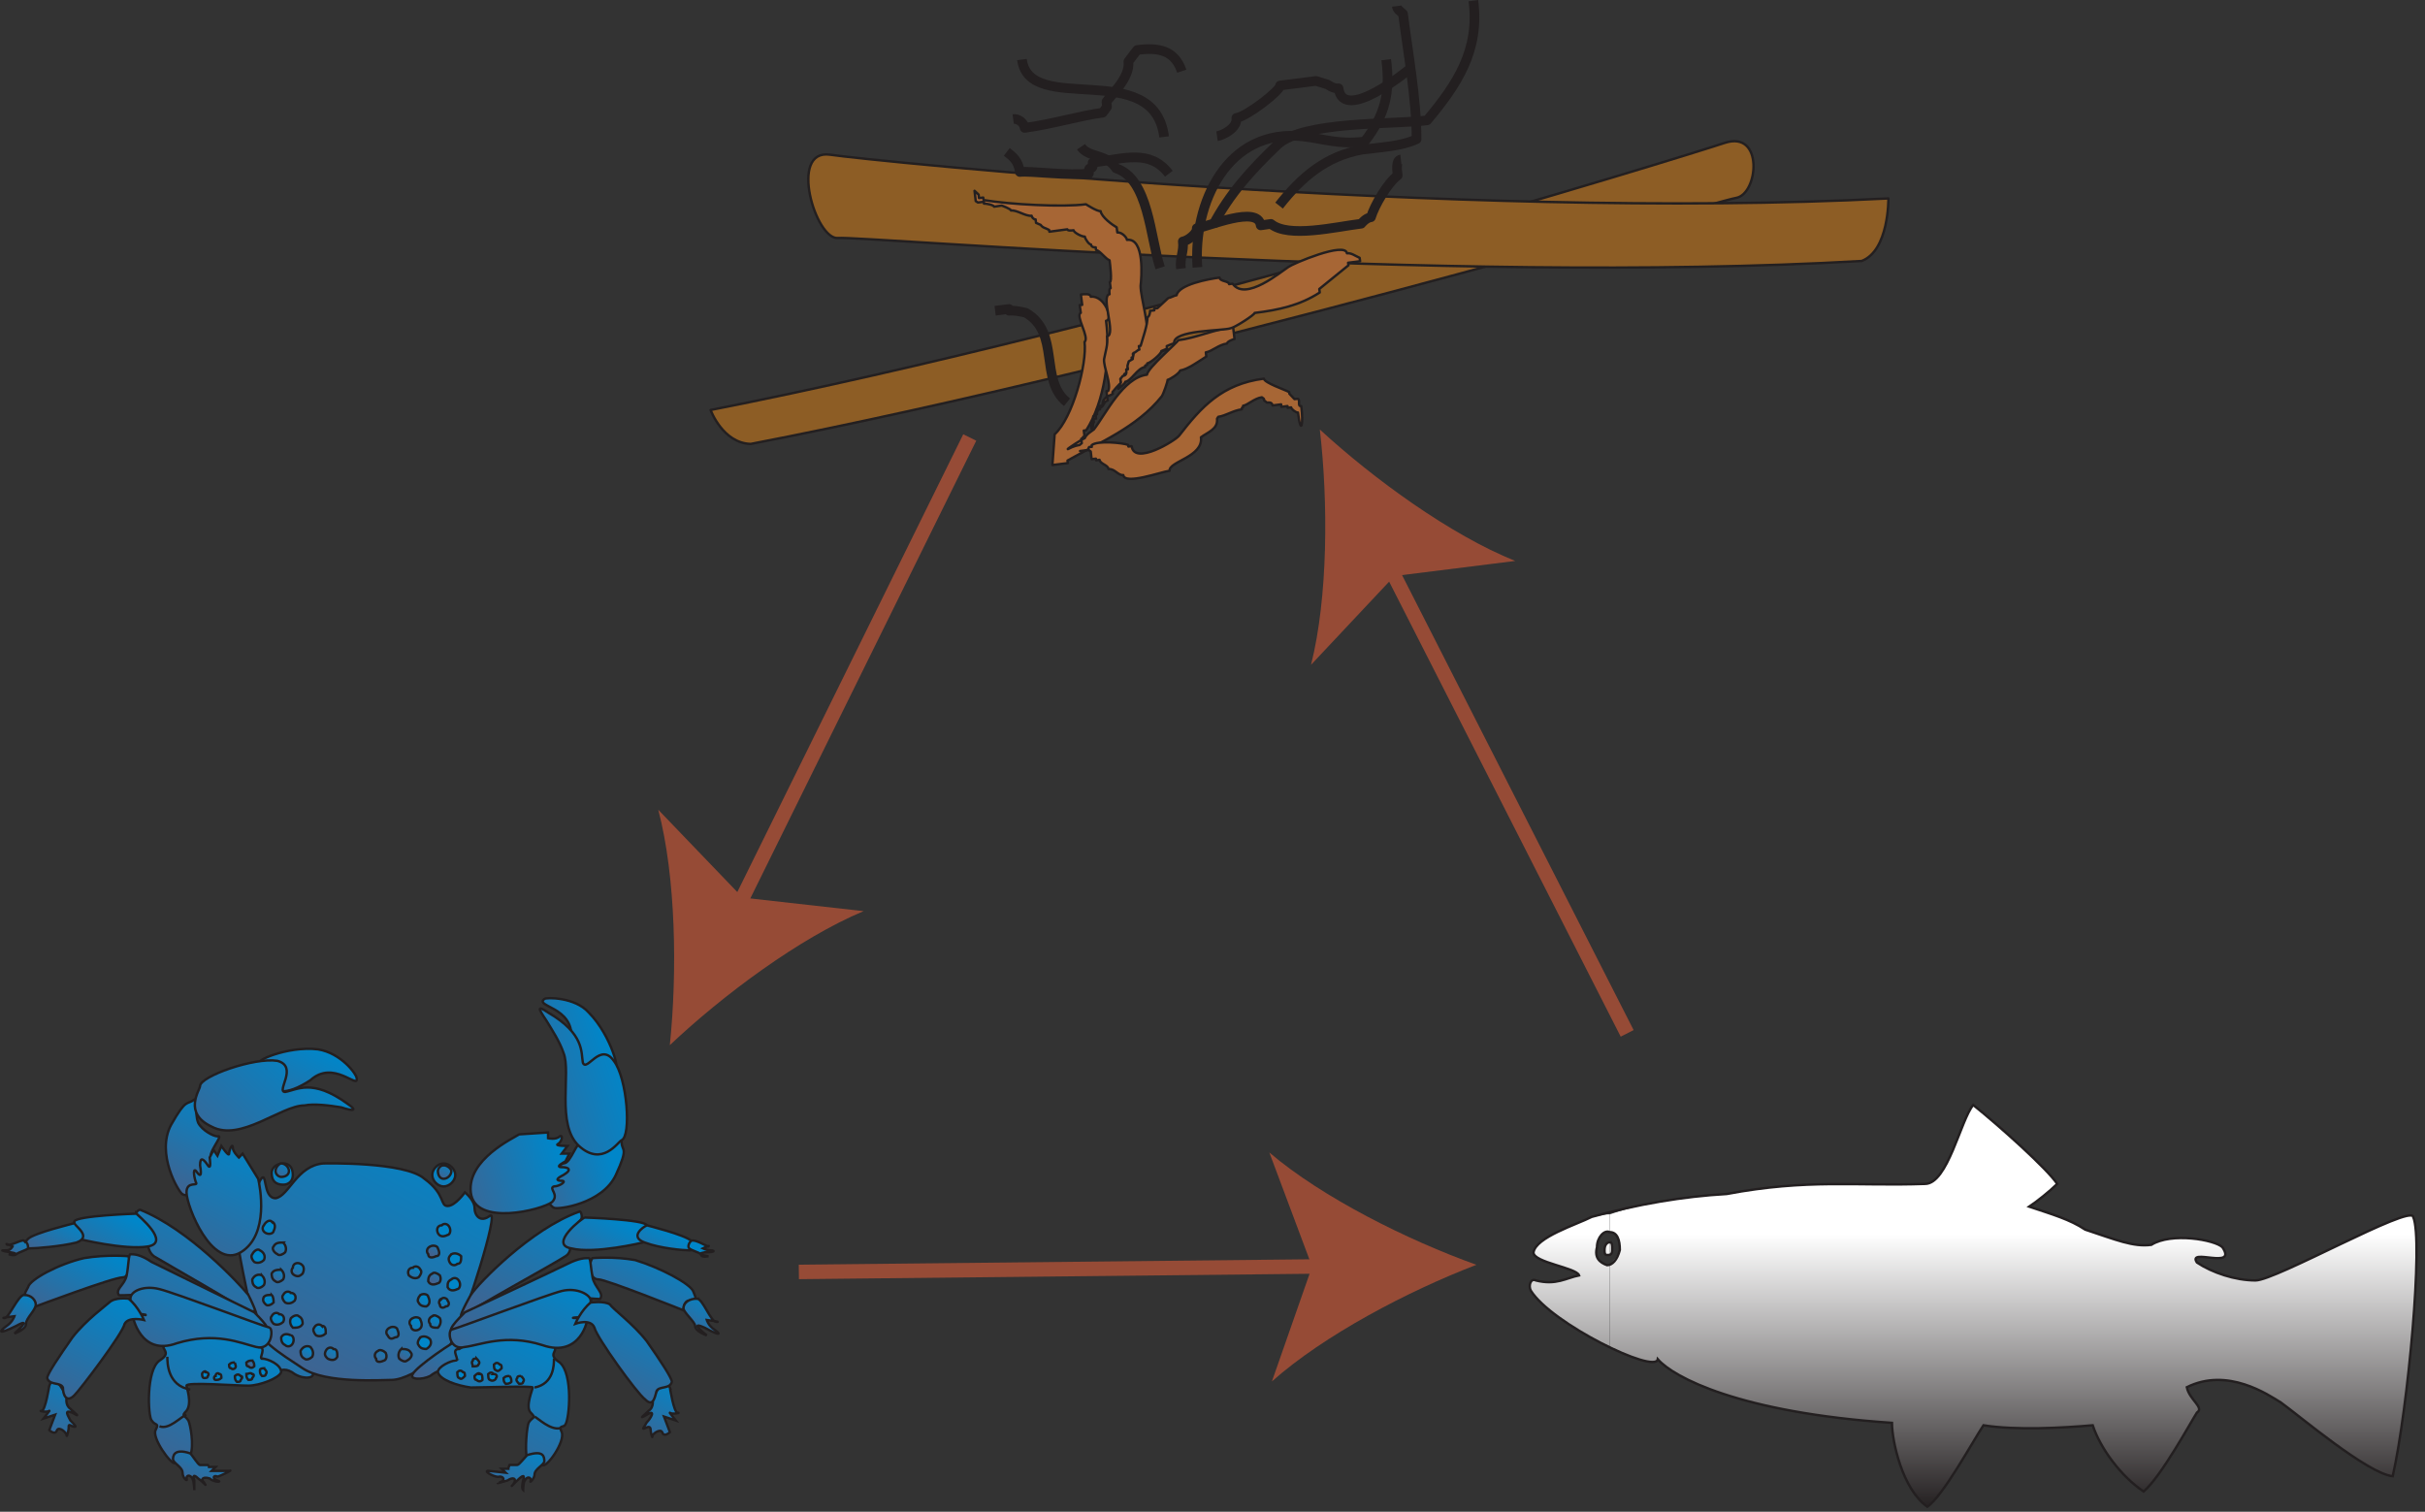 
        <svg xmlns:rdf="http://www.w3.org/1999/02/22-rdf-syntax-ns#" xmlns="http://www.w3.org/2000/svg" xmlns:cc="http://creativecommons.org/ns#" xmlns:xlink="http://www.w3.org/1999/xlink" xmlns:dc="http://purl.org/dc/elements/1.1/" x="0px" y="0px" width="502" height="313" viewBox="0 0 502 313" xml:space="preserve">
            <rect x="0" y="0" width="502" height="313" fill="#333333" stroke="none"/>
            <title>Food webs; detrital 1</title>
            <desc xmlns:ian_image_library="https://ian.umces.edu/media-library/">
                <ian_image_library:title>Food webs; detrital 1</ian_image_library:title>
                <ian_image_library:descr><p>Illustration of a detrital food web</p></ian_image_library:descr>
                <ian_image_library:scene>
                    <ian_image_library:contains>biological, process, detrital, food, web, 1</ian_image_library:contains>
                    <ian_image_library:when>2003-01-01</ian_image_library:when>
                </ian_image_library:scene>
            </desc>
            
 <defs></defs>
 <linearGradient id="ian_symbols_8c392c75de2a811411aa1d52d38fa245" y2="-2675.9" gradientUnits="userSpaceOnUse" x2="-5167.3" gradientTransform="matrix(.446 0 0 .446 2365 1466.2)" y1="-2638" x1="-5187.4">
  <stop stop-color="#485E88" offset="0"/>
  <stop stop-color="#0086C9" offset="1"/>
 </linearGradient>
 <path stroke="#231F20" stroke-width=".5" d="m47.029 280.08s5.196-3.989 7.212-3.601c1.994.819 9.573 6.425 10.403 7.622.776 1.207-1.627 1.605-3.633.388-1.585-1.196-2.803-1.196-4.377 0-1.606.81-8.797-2.79-9.605-4.41z" fill="url(#ian_symbols_8c392c75de2a811411aa1d52d38fa245)"/>
 <linearGradient id="ian_symbols_01ee404da5c1d154799ee8421c7482ba" y2="-2801.5" gradientUnits="userSpaceOnUse" x2="-5155.1" gradientTransform="matrix(.446 0 0 .446 2365 1466.2)" y1="-2752.7" x1="-5181">
  <stop stop-color="#485E88" offset="0"/>
  <stop stop-color="#0086C9" offset="1"/>
 </linearGradient>
 <path stroke="#231F20" stroke-width=".5" d="m54.241 220.03c-2.404 0 5.185-3.568 11.589-2.771 4.819.775 8.01 5.185 8.01 5.993.399 2.404-4.797-3.978-9.583.399-10.447 6.8-9.229-3.62-10.016-3.62z" fill="url(#ian_symbols_01ee404da5c1d154799ee8421c7482ba)"/>
 <linearGradient id="ian_symbols_1db5bcd7528a07f405bae908eb9ea67e" y2="-2766.6" gradientUnits="userSpaceOnUse" x2="-5106.6" gradientTransform="matrix(.446 0 0 .446 2365 1466.2)" y1="-2635.8" x1="-5176.2">
  <stop stop-color="#485E88" offset="0"/>
  <stop stop-color="#0086C9" offset="1"/>
 </linearGradient>
 <path stroke="#231F20" stroke-width=".5" d="m67.027 240.88s16.817-.42 20.838 3.181c4.409 3.213 3.191 5.628 4.797 5.628 1.585 0 3.579-2.825 3.579-2.825s1.995 1.606 1.995 3.213 1.24 3.19 3.223 1.606c1.995-1.208-5.218 21.216-6.792 23.62-1.229 2.393-1.229 3.999-4.409 5.993-3.213 2.383-6.824 4.409-9.228 4.409-1.973 0-13.594.798-18.381-2.414-4.83-3.213-9.638-5.994-10.425-10.393-.809-4.409-3.191-14.823-3.191-17.604 0-2.803.798-6.824.798-6.824s2.393.809 2.393 2.005c.41 1.208.41-3.611 1.585-5.993 1.606-2.825.431 3.601 3.234 3.601 2.77-.42 4.409-6.82 9.983-7.21z" fill="url(#ian_symbols_1db5bcd7528a07f405bae908eb9ea67e)"/>
 <linearGradient id="ian_symbols_0de57a0a9f8846c40dcd88505790c1f7" y2="-2742.4" gradientUnits="userSpaceOnUse" x2="-5173" gradientTransform="matrix(.446 0 0 .446 2365 1466.2)" y1="-2728.5" x1="-5180.5">
  <stop stop-color="#485E88" offset="0"/>
  <stop stop-color="#0086C9" offset="1"/>
 </linearGradient>
 <path stroke="#231F20" stroke-width=".5" d="m58.629 240.88c1.186 0 1.994.776 1.994 2.383 0 1.219-.809 2.016-1.994 2.016-1.585 0-2.394-.797-2.394-2.403 0-1.23 1.197-2 2.394-2z" fill="url(#ian_symbols_0de57a0a9f8846c40dcd88505790c1f7)"/>
 <linearGradient id="ian_symbols_c11757f23a96cd3431df96ebc44929ba" y2="-2748.6" gradientUnits="userSpaceOnUse" x2="-5170.6" gradientTransform="matrix(.446 0 0 .446 2365 1466.2)" y1="-2740.4" x1="-5175">
  <stop stop-color="#485E88" offset="0"/>
  <stop stop-color="#0086C9" offset="1"/>
 </linearGradient>
 <path stroke="#231F20" stroke-width=".5" d="m58.208 240.88c.83 0 1.606.776 1.606 1.574 0 .809-.776 1.219-1.606 1.219-.388 0-1.165-.41-1.165-1.219.001-.80.777-1.57 1.165-1.57z" fill="url(#ian_symbols_c11757f23a96cd3431df96ebc44929ba)"/>
 <linearGradient id="ian_symbols_a91c901e078728b44de9f66c278e9a55" y2="-2780" gradientUnits="userSpaceOnUse" x2="-5201" gradientTransform="matrix(.446 0 0 .446 2365 1466.2)" y1="-2729.8" x1="-5227.6">
  <stop stop-color="#485E88" offset="0"/>
  <stop stop-color="#0086C9" offset="1"/>
 </linearGradient>
 <path stroke="#231F20" stroke-width=".5" d="m37.79 247.27c-.787-.41-5.584-8.42-2.361-14.403 3.18-5.605 3.18-3.999 4.797-5.207.798-.398 0 2.793.798 4.787.809 1.606 3.191 2.824 3.989 2.824 1.574-.409-2.383 3.579-1.197 4.798.809 1.584-1.186 5.993-1.186 5.993s-3.234 2.02-4.84 1.21z" fill="url(#ian_symbols_a91c901e078728b44de9f66c278e9a55)"/>
 <linearGradient id="ian_symbols_5185a7179af48fd42d2bb2631da09f7c" y2="-2799" gradientUnits="userSpaceOnUse" x2="-5157.1" gradientTransform="matrix(.446 0 0 .446 2365 1466.2)" y1="-2735.5" x1="-5214.3">
  <stop stop-color="#485E88" offset="0"/>
  <stop stop-color="#0086C9" offset="1"/>
 </linearGradient>
 <path stroke="#231F20" stroke-width=".5" d="m41.413 224.86c0-2.005 11.222-5.994 16.02-5.218 4.409 1.197-.388 6.437 1.606 6.437 2.415-.421 5.605-2.825 12.807 2.382 2.393 1.606 1.218 1.606-1.197.809-2.426-.398-5.617-.809-7.632-.398-4.808 0-13.185 7.6-19.2 4.388-6.027-2.81-2.404-7.6-2.404-8.4z" fill="url(#ian_symbols_5185a7179af48fd42d2bb2631da09f7c)"/>
 <linearGradient id="ian_symbols_57ac7d096745a16425f708d4b51b23d2" y2="-2734.9" gradientUnits="userSpaceOnUse" x2="-5194.5" gradientTransform="matrix(.446 0 0 .446 2365 1466.2)" y1="-2668" x1="-5230.1">
  <stop stop-color="#485E88" offset="0"/>
  <stop stop-color="#0086C9" offset="1"/>
 </linearGradient>
 <path stroke="#231F20" stroke-width=".5" d="m51.417 268.1c-1.962-2.414-12.419-13.637-22.402-17.626-.797 0-1.24 1.606-.797 1.606 3.18 4.021 1.584 6.393 3.633 8.01 1.962 1.197 19.566 11.201 20.785 12.419 1.605 1.18-1.219-4.41-1.219-4.41z" fill="url(#ian_symbols_57ac7d096745a16425f708d4b51b23d2)"/>
 <linearGradient id="ian_symbols_22cd593b27bf1754b5545b32d190e0e1" y2="-2724" gradientUnits="userSpaceOnUse" x2="-5246.3" gradientTransform="matrix(.446 0 0 .446 2365 1466.2)" y1="-2691.6" x1="-5263.5">
  <stop stop-color="#485E88" offset="0"/>
  <stop stop-color="#0086C9" offset="1"/>
 </linearGradient>
 <path stroke="#231F20" stroke-width=".5" d="m28.217 251.28s-12.397.399-12.829 1.606c-.388 1.186.83 3.601.83 3.601s9.584 2.383 14.403 1.585c4.808-.82-2.016-6.4-2.404-6.8z" fill="url(#ian_symbols_22cd593b27bf1754b5545b32d190e0e1)"/>
 <linearGradient id="ian_symbols_518f98848116820425814fba61073814" y2="-2724.2" gradientUnits="userSpaceOnUse" x2="-5272.4" gradientTransform="matrix(.446 0 0 .446 2365 1466.2)" y1="-2701.4" x1="-5284.5">
  <stop stop-color="#485E88" offset="0"/>
  <stop stop-color="#0086C9" offset="1"/>
 </linearGradient>
 <path stroke="#231F20" stroke-width=".5" d="m15.388 253.26s-8.376 2.027-9.573 3.224c-1.218 1.187-.83 1.983.366 1.983 1.218 0 6.404-.398 9.638-1.207 3.192-1.15.001-3.18-.431-3.99z" fill="url(#ian_symbols_518f98848116820425814fba61073814)"/>
 <linearGradient id="ian_symbols_a0944113b64441e4f967c1dee3fee9db" y2="-2709.7" gradientUnits="userSpaceOnUse" x2="-5259.2" gradientTransform="matrix(.446 0 0 .446 2365 1466.2)" y1="-2669.2" x1="-5280.7">
  <stop stop-color="#485E88" offset="0"/>
  <stop stop-color="#0086C9" offset="1"/>
 </linearGradient>
 <path stroke="#231F20" stroke-width=".5" d="m26.611 260.09s-4.42-.409-9.207.389c-5.207 1.196-11.223 4.409-11.589 6.016-1.606 2.792-.431 2.382.366 2.382 1.218 0 1.218 1.606 1.218 1.606s16.02-6.016 18.014-6.016c1.586 0 1.586-3.58 1.198-4.38z" fill="url(#ian_symbols_a0944113b64441e4f967c1dee3fee9db)"/>
 <linearGradient id="ian_symbols_7468f1d763b915342905e3d5ab13c121" y2="-2689.7" gradientUnits="userSpaceOnUse" x2="-5288.9" gradientTransform="matrix(.446 0 0 .446 2365 1466.2)" y1="-2664.5" x1="-5302.4">
  <stop stop-color="#485E88" offset="0"/>
  <stop stop-color="#0086C9" offset="1"/>
 </linearGradient>
 <path stroke="#231F20" stroke-width=".5" d="m4.985 268.1c-1.186 0-3.18 4.798-4.01 4.798-1.197 0 2.016-.389 2.016-.389s-.388 1.187-1.584 1.995c-1.628 1.164-1.995 1.973 1.973 0 3.633-1.995-.388 1.584-.388 1.584s2.394-.786 2.394-2.005c0-1.186 2.016-2.792 2.016-3.988-.002-.81-.811-1.99-2.417-1.99z" fill="url(#ian_symbols_7468f1d763b915342905e3d5ab13c121)"/>
 <linearGradient id="ian_symbols_28527c7fff2c90e4b1bb792855d12c26" y2="-2715.6" gradientUnits="userSpaceOnUse" x2="-5292.8" gradientTransform="matrix(.446 0 0 .446 2365 1466.2)" y1="-2703.3" x1="-5299.3">
  <stop stop-color="#485E88" offset="0"/>
  <stop stop-color="#0086C9" offset="1"/>
 </linearGradient>
 <path stroke="#231F20" stroke-width=".5" d="m4.985 256.9c-.388-.41-2.792 1.175-3.579.776-.431-.41 1.196.398 1.196.398s-.41.798-1.196.798c-1.208 0-1.628 0 .787.409 2.404.399-.388.399-.388.399s1.186.409 1.574 0c.42-.399 2.005-.809 2.437-1.208-.001-.41-.001-1.22-.831-1.58z" fill="url(#ian_symbols_28527c7fff2c90e4b1bb792855d12c26)"/>
 <linearGradient id="ian_symbols_b1025eab35e18b54f9e40a96909f0ade" y2="-2672.8" gradientUnits="userSpaceOnUse" x2="-5192.4" gradientTransform="matrix(.446 0 0 .446 2365 1466.2)" y1="-2595.4" x1="-5233.5">
  <stop stop-color="#485E88" offset="0"/>
  <stop stop-color="#0086C9" offset="1"/>
 </linearGradient>
 <path stroke="#231F20" stroke-width=".5" d="m54.241 281.29c1.175 0 3.967 1.219 3.967 2.804-.388 1.207-4.398 2.792-6.792 2.792-2.792 0-12.807-.798-12.807 0 0 .388 1.218 3.601 0 5.207-1.186 1.196-.388.809.388 2.005.399.809 1.229 5.207.399 7.212-.787 1.994 0 1.208-1.973.389-2.415-.389 0 .409-1.218 1.218-.776.388-4.808-5.218-4-6.824s0-.787-.809-1.994c-.776-.809-1.186-10.425 1.617-12.397 3.191-2.016-.808-2.404 1.628-4.011.367-.398 12.786-3.19 18.801 1.187 1.974-.01.001 2.4.799 2.4z" fill="url(#ian_symbols_b1025eab35e18b54f9e40a96909f0ade)"/>
 <linearGradient id="ian_symbols_67fd4cb8462ed104c17a6d64bec670ce" y2="-2757.8" gradientUnits="userSpaceOnUse" x2="-5184.4" gradientTransform="matrix(.446 0 0 .446 2365 1466.2)" y1="-2688.7" x1="-5221.1">
  <stop stop-color="#485E88" offset="0"/>
  <stop stop-color="#0086C9" offset="1"/>
 </linearGradient>
 <path stroke="#231F20" stroke-width=".5" d="m53.443 244.06l-3.212-5.207-.776.809s-1.25-1.196-1.25-1.994c0-1.197-.776.409-.776 1.186 0 .809-1.606-1.585-1.606-1.585l-.809 2.006-.798-1.197-.809 1.585s.41 2.792-.388 1.606c-.798-1.196-1.606-1.994-1.606 0 .42 2.404 0 2.404-.819 1.186-.766-.798-.367 1.606 0 2.415.431.776-1.984-.388-1.984 1.994 0 2.825 5.207 16.03 11.223 12.419 5.993-3.63 3.977-13.67 3.61-15.25z" fill="url(#ian_symbols_67fd4cb8462ed104c17a6d64bec670ce)"/>
 <linearGradient id="ian_symbols_641720692793c73479465aa6445ee3fd" y2="-2715.1" gradientUnits="userSpaceOnUse" x2="-5197.1" gradientTransform="matrix(.446 0 0 .446 2365 1466.2)" y1="-2655.6" x1="-5228.7">
  <stop stop-color="#485E88" offset="0"/>
  <stop stop-color="#0086C9" offset="1"/>
 </linearGradient>
 <path stroke="#231F20" stroke-width=".5" d="m52.635 271.7s-18.823-9.229-21.237-10.414c-2.383-1.606-3.623-1.606-4.398-1.606-.388 0-.388 2.404-.776 4.377-.42 2.016-2.415 2.846-1.628 4.042 0 .389 7.255-.809 12.829 1.187 5.207 1.585 15.211 7.6 17.206 6.802 1.604-.42.785-1.59-1.996-4.39z" fill="url(#ian_symbols_641720692793c73479465aa6445ee3fd)"/>
 <linearGradient id="ian_symbols_7d359d80705fdb845569b6fd8285893b" y2="-2696.8" gradientUnits="userSpaceOnUse" x2="-5199.8" gradientTransform="matrix(.446 0 0 .446 2365 1466.2)" y1="-2641" x1="-5229.4">
  <stop stop-color="#485E88" offset="0"/>
  <stop stop-color="#0086C9" offset="1"/>
 </linearGradient>
 <path stroke="#231F20" stroke-width=".5" d="m55.826 274.89c-1.584-.388-19.62-7.212-22.812-7.988-3.212-.83-6.015.388-6.015 1.973 0 1.219-.388 3.213 2.415 3.213 2.792.42-1.639 0-2.005 0 0 .42 1.606 8.818 9.207 6.016 8.01-2.437 13.217 0 16.397.776 3.222.81 3.621-3.58 2.813-3.99z" fill="url(#ian_symbols_7d359d80705fdb845569b6fd8285893b)"/>
 <path stroke="#231F20" stroke-width=".5" d="m34.642 280.91c0 1.186 0 5.983 4.754 6.792" fill="none"/>
 <path stroke="#231F20" stroke-width=".5" d="m38.609 292.9c-1.186.388-3.601 3.19-5.595 2.403" fill="none"/>
 <linearGradient id="ian_symbols_d0d08b19add0452429af148d49066d51" y2="-2621.7" gradientUnits="userSpaceOnUse" x2="-5203.2" gradientTransform="matrix(.446 0 0 .446 2365 1466.2)" y1="-2594.1" x1="-5217.9">
  <stop stop-color="#485E88" offset="0"/>
  <stop stop-color="#0086C9" offset="1"/>
 </linearGradient>
 <path stroke="#231F20" stroke-width=".5" d="m39.396 300.92c.431.398 1.628 2.393 2.016 2.393h1.606s.388.41 0 .41h1.606l-.809.809h3.611c1.197-.421-1.994 1.186-2.415 1.186-.798-.388-1.197.389 0 .809 1.218.388-.798.388-1.606-.42-1.186-.389-1.994 0-1.186.808.798 1.219 0 0-1.196-.808-.798-.776-1.197-.776-.798.42v1.994s0-1.606-.399-2.414c-.431-.776-1.218-.776-1.218 0 .388.808-.819 0-.819-1.187 0-1.196-1.973-1.994-1.973-2.803.001-.42.001-2.41 3.58-1.2z" fill="url(#ian_symbols_d0d08b19add0452429af148d49066d51)"/>
 <linearGradient id="ian_symbols_50cfb8d0fe3cb704a9bfff6a1d6aad6f" y2="-2653" gradientUnits="userSpaceOnUse" x2="-5265.5" gradientTransform="matrix(.446 0 0 .446 2365 1466.2)" y1="-2613.5" x1="-5286.5">
  <stop stop-color="#485E88" offset="0"/>
  <stop stop-color="#0086C9" offset="1"/>
 </linearGradient>
 <path stroke="#231F20" stroke-width=".5" d="m10.203 286.89s-.809 5.207-1.585 5.207c-.83 0 1.154.398 1.585 0 .388-.41-1.197 1.605-1.197 1.605l2.404-.797-1.207 3.19s1.207 1.186 1.606 0c.388-.787 1.995.421 1.995 1.186 0 .421.41-1.186.41-1.573 0-.798 0-.798.787-.399 1.218.399.388-.398-.421-1.207-.366-.809-1.552-2.415.421-1.606 1.994 1.207.388 0-.421-.809-1.164-.776-.776-2.383-.776-2.383s-2.394-5.62-3.601-2.41z" fill="url(#ian_symbols_50cfb8d0fe3cb704a9bfff6a1d6aad6f)"/>
 <linearGradient id="ian_symbols_be57ada1164a7e5421ae18708089031e" y2="-2686.6" gradientUnits="userSpaceOnUse" x2="-5246.5" gradientTransform="matrix(.446 0 0 .446 2365 1466.2)" y1="-2626.7" x1="-5278.3">
  <stop stop-color="#485E88" offset="0"/>
  <stop stop-color="#0086C9" offset="1"/>
 </linearGradient>
 <path stroke="#231F20" stroke-width=".5" d="m26.611 268.88s-2.803-.388-4.021.809c-.399.41-4.797 3.601-7.589 7.201-2.803 4.021-5.229 7.601-5.229 8.42.431 1.585 2.813.787 3.255 1.973 0 1.606.776 3.213 2.361 1.606 1.218-1.186 10.026-12.797 10.414-14.802.809-1.574 4-.798 4-.798s-1.197-2.81-3.191-4.41z" fill="url(#ian_symbols_be57ada1164a7e5421ae18708089031e)"/>
 <linearGradient id="ian_symbols_6fdfcee95e86700411a1044e17d5436e" y2="-2676.6" gradientUnits="userSpaceOnUse" x2="-5080.3" gradientTransform="matrix(.446 0 0 .446 2365 1466.2)" y1="-2639.3" x1="-5100.2">
  <stop stop-color="#485E88" offset="0"/>
  <stop stop-color="#0086C9" offset="1"/>
 </linearGradient>
 <path stroke="#231F20" stroke-width=".5" d="m103.45 280.48s-5.574-4.398-7.601-3.601c-1.973.809-9.594 6.016-10.392 7.601-.83 1.218 1.973 1.218 3.579.409 1.606-1.218 2.792-1.605 4.398-.409 1.644 1.22 8.826-2.39 10.016-4z" fill="url(#ian_symbols_6fdfcee95e86700411a1044e17d5436e)"/>
 <linearGradient id="ian_symbols_ef957adf5663617461f4a097f718f394" y2="-2742.5" gradientUnits="userSpaceOnUse" x2="-5097.9" gradientTransform="matrix(.446 0 0 .446 2365 1466.2)" y1="-2729.2" x1="-5104.9">
  <stop stop-color="#485E88" offset="0"/>
  <stop stop-color="#0086C9" offset="1"/>
 </linearGradient>
 <path stroke="#231F20" stroke-width=".5" d="m91.833 240.88c-1.186 0-2.35 1.187-2.35 2.383 0 1.219 1.164 2.383 2.35 2.383 1.218 0 2.415-1.164 2.415-2.383 0-1.2-1.197-2.38-2.415-2.38z" fill="url(#ian_symbols_ef957adf5663617461f4a097f718f394)"/>
 <linearGradient id="ian_symbols_49bebeb3d57d9434e5ba8bd2b7b8e7ab" y2="-2748.4" gradientUnits="userSpaceOnUse" x2="-5095.2" gradientTransform="matrix(.446 0 0 .446 2365 1466.2)" y1="-2740.1" x1="-5099.6">
  <stop stop-color="#485E88" offset="0"/>
  <stop stop-color="#0086C9" offset="1"/>
 </linearGradient>
 <path stroke="#231F20" stroke-width=".5" d="m91.833 241.27c-.776 0-1.186.798-1.186 1.186 0 .809.41 1.606 1.186 1.606.83 0 1.606-.798 1.606-1.606 0-.40-.776-1.19-1.606-1.19z" fill="url(#ian_symbols_49bebeb3d57d9434e5ba8bd2b7b8e7ab)"/>
 <linearGradient id="ian_symbols_96865c2103385de48d02c3cfca7d70f3" y2="-2733" gradientUnits="userSpaceOnUse" x2="-5043.2" gradientTransform="matrix(.446 0 0 .446 2365 1466.2)" y1="-2666.8" x1="-5078.4">
  <stop stop-color="#485E88" offset="0"/>
  <stop stop-color="#0086C9" offset="1"/>
 </linearGradient>
 <path stroke="#231F20" stroke-width=".5" d="m97.46 268.1c1.584-2.414 12.419-13.637 22.402-17.216.41-.41.798 1.196.41 1.606-3.213 3.611-1.186 6.382-3.213 7.6-2.382 1.585-20.008 11.201-21.205 12.419-1.607 1.18 1.605-4.41 1.605-4.41z" fill="url(#ian_symbols_96865c2103385de48d02c3cfca7d70f3)"/>
 <linearGradient id="ian_symbols_da2755d461bcb5f4cdd315def2a89688" y2="-2722.3" gradientUnits="userSpaceOnUse" x2="-5018.3" gradientTransform="matrix(.446 0 0 .446 2365 1466.2)" y1="-2689.1" x1="-5036">
  <stop stop-color="#485E88" offset="0"/>
  <stop stop-color="#0086C9" offset="1"/>
 </linearGradient>
 <path stroke="#231F20" stroke-width=".5" d="m121.08 252.08s12.419.41 12.807 1.606-.841 3.579-.841 3.579-9.994 2.415-14.77 1.207c-4.82-.80 2.38-6.4 2.8-6.4z" fill="url(#ian_symbols_da2755d461bcb5f4cdd315def2a89688)"/>
 <linearGradient id="ian_symbols_defe7f077c3df9041d0ba78a1a20ad36" y2="-2715.7" gradientUnits="userSpaceOnUse" x2="-4992.5" gradientTransform="matrix(.446 0 0 .446 2365 1466.2)" y1="-2692.6" x1="-5004.7">
  <stop stop-color="#485E88" offset="0"/>
  <stop stop-color="#0086C9" offset="1"/>
 </linearGradient>
 <path stroke="#231F20" stroke-width=".5" d="m133.89 253.69s7.988 1.994 9.207 3.213c1.584 1.175.797 1.973-.399 1.973-1.208 0-6.005-.399-9.196-1.606-3.25-1.16-.45-3.19.39-3.57z" fill="url(#ian_symbols_defe7f077c3df9041d0ba78a1a20ad36)"/>
 <linearGradient id="ian_symbols_9f9a6f6f93e3c7a431e0a5811b253293" y2="-2712.4" gradientUnits="userSpaceOnUse" x2="-4995.1" gradientTransform="matrix(.446 0 0 .446 2365 1466.2)" y1="-2666.3" x1="-5019.6">
  <stop stop-color="#485E88" offset="0"/>
  <stop stop-color="#0086C9" offset="1"/>
 </linearGradient>
 <path stroke="#231F20" stroke-width=".5" d="m122.66 260.48s4.398-.389 8.829.409c5.196 1.585 11.201 4.798 11.988 6.403 1.196 2.804.409 1.995-.787 1.995-1.208 0-1.208 2.005-1.208 2.005s-15.998-6.403-17.604-6.403c-2 .01-2-3.59-1.22-4.4z" fill="url(#ian_symbols_9f9a6f6f93e3c7a431e0a5811b253293)"/>
 <linearGradient id="ian_symbols_a88c411c33df9f540db23fd98b2d3808" y2="-2686.2" gradientUnits="userSpaceOnUse" x2="-4972.6" gradientTransform="matrix(.446 0 0 .446 2365 1466.2)" y1="-2663.8" x1="-4984.5">
  <stop stop-color="#485E88" offset="0"/>
  <stop stop-color="#0086C9" offset="1"/>
 </linearGradient>
 <path stroke="#231F20" stroke-width=".5" d="m144.28 268.88c1.218 0 2.825 4.819 4.021 4.819 1.218 0-1.995-.41-1.995-.41s.356 1.219 1.606 2.017c1.164.786 1.606 1.584-2.027-.41-3.601-1.606.42 1.585.42 1.585s-2.415-.809-2.415-1.973c0-.809-2.404-2.803-2.404-3.633.01-1.2 1.22-2 2.8-2z" fill="url(#ian_symbols_a88c411c33df9f540db23fd98b2d3808)"/>
 <linearGradient id="ian_symbols_06fc362bf3a28414716856f4e84c3ca4" y2="-2702.5" gradientUnits="userSpaceOnUse" x2="-4981.6" gradientTransform="matrix(.446 0 0 .446 2365 1466.2)" y1="-2688.5" x1="-4989.1">
  <stop stop-color="#485E88" offset="0"/>
  <stop stop-color="#0086C9" offset="1"/>
 </linearGradient>
 <path stroke="#231F20" stroke-width=".5" d="m143.09 256.9c.797-.41 3.212 1.175 3.568 1.175.442-.398-1.165.398-1.165.398s.809.399 1.606.399c.809 0 1.197.409-1.218.409-2.404.399.776.809.776.809s-1.553.389-1.553-.409c-.431-.399-2.016-.809-2.415-1.208-.42-.41 0-1.22.39-1.58z" fill="url(#ian_symbols_06fc362bf3a28414716856f4e84c3ca4)"/>
 <linearGradient id="ian_symbols_55b7f56090c74ea471909590e5085d9c" y2="-2671.3" gradientUnits="userSpaceOnUse" x2="-5052.6" gradientTransform="matrix(.446 0 0 .446 2365 1466.2)" y1="-2591.5" x1="-5095">
  <stop stop-color="#485E88" offset="0"/>
  <stop stop-color="#0086C9" offset="1"/>
 </linearGradient>
 <path stroke="#231F20" stroke-width=".5" d="m94.248 281.7c-.809 0-3.601 1.196-3.601 2.394.41 1.605 4.021 2.792 6.813 3.18 2.415 0 12.807-.388 12.807 0 0 .421-1.606 4.021-.388 5.218 1.197 1.207.388.798-.41 1.994-.42.819-.809 5.628-.42 7.213.83 2.016 0 1.218 2.027.409 2.382-.409 0 .809 1.186 1.196.808.798 4.797-4.808 4.021-6.791-.776-1.606.388-.809.776-1.606.809-1.208 1.606-10.425-1.186-12.818-3.191-2.016.798-2.403-2.005-3.988-.41 0-12.408-3.213-18.79 1.196-2.039.01.375 2.41-.842 2.41z" fill="url(#ian_symbols_55b7f56090c74ea471909590e5085d9c)"/>
 <linearGradient id="ian_symbols_f4413ef3a28a77048daf062e4b4ef565" y2="-2711.6" gradientUnits="userSpaceOnUse" x2="-5042" gradientTransform="matrix(.446 0 0 .446 2365 1466.2)" y1="-2652.6" x1="-5073.4">
  <stop stop-color="#485E88" offset="0"/>
  <stop stop-color="#0086C9" offset="1"/>
 </linearGradient>
 <path stroke="#231F20" stroke-width=".5" d="m96.242 271.7s18.823-8.809 21.237-10.026c2.383-1.196 3.601-1.196 4.398-1.196.399 0 .399 1.994.787 3.988.388 2.027 2.404 3.213 1.606 4.409 0 .41-7.212-1.196-12.839.809-5.574 1.606-15.578 7.201-17.184 6.792-1.593-.80-1.205-1.58 1.986-4.77z" fill="url(#ian_symbols_f4413ef3a28a77048daf062e4b4ef565)"/>
 <linearGradient id="ian_symbols_59c13b28c625b2e499e227b320ff2e45" y2="-2697.6" gradientUnits="userSpaceOnUse" x2="-5049.3" gradientTransform="matrix(.446 0 0 .446 2365 1466.2)" y1="-2640.5" x1="-5079.6">
  <stop stop-color="#485E88" offset="0"/>
  <stop stop-color="#0086C9" offset="1"/>
 </linearGradient>
 <path stroke="#231F20" stroke-width=".5" d="m93.439 275.3c1.639-.41 19.631-7.202 22.844-8.011 3.191-.797 5.994.809 5.994 1.995 0 1.196 0 3.611-2.803 3.611s2.016-.389 2.016 0c.388 0-1.218 8.397-9.228 5.595-7.59-2.404-12.786 0-16.02.389-3.189.82-3.577-3.2-2.801-3.57z" fill="url(#ian_symbols_59c13b28c625b2e499e227b320ff2e45)"/>
 <path stroke="#231F20" stroke-width=".5" d="m114.68 281.29c0 1.219 0 5.207-4.021 5.983" fill="none"/>
 <path stroke="#231F20" stroke-width=".5" d="m110.66 293.29c.776.409 3.212 2.803 5.218 2.415" fill="none"/>
 <linearGradient id="ian_symbols_10d7b5d500407aa465e2232f751d240e" y2="-2647.4" gradientUnits="userSpaceOnUse" x2="-4988.3" gradientTransform="matrix(.446 0 0 .446 2365 1466.2)" y1="-2611.7" x1="-5007.2">
  <stop stop-color="#485E88" offset="0"/>
  <stop stop-color="#0086C9" offset="1"/>
 </linearGradient>
 <path stroke="#231F20" stroke-width=".5" d="m138.68 287.28s.797 5.218 1.606 5.218c.798 0-1.218.41-1.606 0-.388-.398 1.218 1.606 1.218 1.606l-2.437-.809 1.218 3.224s-1.218 1.186-1.606 0c-.388-.809-2.005.377-2.005.765 0 .842-.377-.765-.377-1.186 0-.787-.42-.787-1.197-.388-.809.388 0-.399.388-1.219.809-.787 1.994-2.803 0-1.584-2.027 1.196-.388 0 .388-.809 1.218-.798.797-2.404.797-2.404s2.41-5.59 3.62-2.41z" fill="url(#ian_symbols_10d7b5d500407aa465e2232f751d240e)"/>
 <linearGradient id="ian_symbols_2e3fb3ca7cabb88431245f4d315dab33" y2="-2688" gradientUnits="userSpaceOnUse" x2="-4999.4" gradientTransform="matrix(.446 0 0 .446 2365 1466.2)" y1="-2630.5" x1="-5030">
  <stop stop-color="#485E88" offset="0"/>
  <stop stop-color="#0086C9" offset="1"/>
 </linearGradient>
 <path stroke="#231F20" stroke-width=".5" d="m122.28 269.68s2.792-.398 4.011.41c.388.776 4.797 3.988 7.6 7.6 2.803 4.011 5.186 7.611 5.186 8.398-.388 1.606-2.771.798-3.191 1.994-.388 1.606-.809 3.213-2.382 1.606-1.639-1.196-10.004-12.808-10.446-14.802-.776-1.994-3.967-.809-3.967-.809s1.18-2.79 3.19-4.4z" fill="url(#ian_symbols_2e3fb3ca7cabb88431245f4d315dab33)"/>
 <linearGradient id="ian_symbols_95b6737be78d5bd4e9a605c06702b0b9" y2="-2662.2" gradientUnits="userSpaceOnUse" x2="-5172.5" gradientTransform="matrix(.446 0 0 .446 2365 1466.2)" y1="-2654.1" x1="-5176.8">
  <stop stop-color="#485E88" offset="0"/>
  <stop stop-color="#0086C9" offset="1"/>
 </linearGradient>
 <path stroke="#231F20" stroke-width=".5" d="m60.235 276.48c.388 0 .776.819.388 1.628-.388.776-1.197.776-1.584.388-.83-.388-.83-1.196-.83-1.606.420-.80 1.217-.80 2.026-.41z" fill="url(#ian_symbols_95b6737be78d5bd4e9a605c06702b0b9)"/>
 <linearGradient id="ian_symbols_e24d27ef40e07044894faba95ad49872" y2="-2676.2" gradientUnits="userSpaceOnUse" x2="-5174.8" gradientTransform="matrix(.446 0 0 .446 2365 1466.2)" y1="-2668" x1="-5179.2">
  <stop stop-color="#485E88" offset="0"/>
  <stop stop-color="#0086C9" offset="1"/>
 </linearGradient>
 <path stroke="#231F20" stroke-width=".5" d="m57.82 272.09c.809 0 1.218.809.809 1.606-.42.388-1.197.809-1.995.388-.399-.388-.809-1.186-.399-1.574.399-.82 1.197-.82 1.585-.43z" fill="url(#ian_symbols_e24d27ef40e07044894faba95ad49872)"/>
 <linearGradient id="ian_symbols_6e05542cee22cf4401fee2d9a1ec86f6" y2="-2672.1" gradientUnits="userSpaceOnUse" x2="-5167.5" gradientTransform="matrix(.446 0 0 .446 2365 1466.2)" y1="-2664.2" x1="-5171.7">
  <stop stop-color="#485E88" offset="0"/>
  <stop stop-color="#0086C9" offset="1"/>
 </linearGradient>
 <path stroke="#231F20" stroke-width=".5" d="m61.841 272.51c.809.389.809 1.187.809 1.574-.431.809-1.197.809-2.027.809-.388-.388-.809-1.196-.388-1.994.388-.39 1.218-.81 1.606-.39z" fill="url(#ian_symbols_6e05542cee22cf4401fee2d9a1ec86f6)"/>
 <linearGradient id="ian_symbols_c90bdedf28bb67c40dae8bb6972f9148" y2="-2682.8" gradientUnits="userSpaceOnUse" x2="-5180.1" gradientTransform="matrix(.446 0 0 .446 2365 1466.2)" y1="-2676.3" x1="-5183.5">
  <stop stop-color="#485E88" offset="0"/>
  <stop stop-color="#0086C9" offset="1"/>
 </linearGradient>
 <path stroke="#231F20" stroke-width=".5" d="m56.235 268.1c.399.389.399 1.187.399 1.585-.399.41-1.218.798-1.606.41-.399-.41-.787-.809-.399-1.606.399-.38.787-.38 1.606-.38z" fill="url(#ian_symbols_c90bdedf28bb67c40dae8bb6972f9148)"/>
 <linearGradient id="ian_symbols_b384159704c7bda41192740374d6b1e4" y2="-2685.9" gradientUnits="userSpaceOnUse" x2="-5169.5" gradientTransform="matrix(.446 0 0 .446 2365 1466.2)" y1="-2677.6" x1="-5173.9">
  <stop stop-color="#485E88" offset="0"/>
  <stop stop-color="#0086C9" offset="1"/>
 </linearGradient>
 <path stroke="#231F20" stroke-width=".5" d="m60.235 267.68c.776 0 1.218.809.776 1.606-.388.398-1.197.809-1.973.398-.41-.398-.83-1.196-.41-1.585.411-.81 1.186-.81 1.607-.42z" fill="url(#ian_symbols_b384159704c7bda41192740374d6b1e4)"/>
 <linearGradient id="ian_symbols_7b24ee3d501f43a4c1653d6010994243" y2="-2688" gradientUnits="userSpaceOnUse" x2="-5186.6" gradientTransform="matrix(.446 0 0 .446 2365 1466.2)" y1="-2680" x1="-5190.8">
  <stop stop-color="#485E88" offset="0"/>
  <stop stop-color="#0086C9" offset="1"/>
 </linearGradient>
 <path stroke="#231F20" stroke-width=".5" d="m54.241 264.06c.388.409.787 1.239.388 2.016-.388.421-1.186.83-1.617.421-.787-.421-.787-1.197-.787-1.606.410-.83 1.218-1.2 2.016-.83z" fill="url(#ian_symbols_7b24ee3d501f43a4c1653d6010994243)"/>
 <linearGradient id="ian_symbols_fb70d9b50436d734d900b24afe43db0f" y2="-2699.8" gradientUnits="userSpaceOnUse" x2="-5172.7" gradientTransform="matrix(.446 0 0 .446 2365 1466.2)" y1="-2691.9" x1="-5176.9">
  <stop stop-color="#485E88" offset="0"/>
  <stop stop-color="#0086C9" offset="1"/>
 </linearGradient>
 <path stroke="#231F20" stroke-width=".5" d="m58.208 262.89c.42.389.83 1.165.42 1.995-.42.409-1.197.798-1.585.409-.809-.409-.809-1.239-.809-1.606 0.4-.79 1.198-.79 1.974-.79z" fill="url(#ian_symbols_fb70d9b50436d734d900b24afe43db0f)"/>
 <linearGradient id="ian_symbols_d4fc7a6f9a241234091af61e4d468831" y2="-2700.3" gradientUnits="userSpaceOnUse" x2="-5186.2" gradientTransform="matrix(.446 0 0 .446 2365 1466.2)" y1="-2692.3" x1="-5190.5">
  <stop stop-color="#485E88" offset="0"/>
  <stop stop-color="#0086C9" offset="1"/>
 </linearGradient>
 <path stroke="#231F20" stroke-width=".5" d="m53.81 258.87c.819.409 1.218 1.218.819 2.016-.388.399-1.186.787-1.995.399-.41-.399-.798-1.197-.41-1.606.411-.81 1.219-1.21 1.586-.81z" fill="url(#ian_symbols_d4fc7a6f9a241234091af61e4d468831)"/>
 <linearGradient id="ian_symbols_d25fa6adc94fe7b4bdd258eba6043a01" y2="-2672" gradientUnits="userSpaceOnUse" x2="-5154.4" gradientTransform="matrix(.446 0 0 .446 2365 1466.2)" y1="-2663.9" x1="-5158.8">
  <stop stop-color="#485E88" offset="0"/>
  <stop stop-color="#0086C9" offset="1"/>
 </linearGradient>
 <path stroke="#231F20" stroke-width=".5" d="m66.639 274.5c.798 0 .798.798.798 1.584-.41.389-1.186.798-2.016.389-.388-.389-.776-1.175-.388-1.585.387-.80 1.217-.80 1.606-.38z" fill="url(#ian_symbols_d25fa6adc94fe7b4bdd258eba6043a01)"/>
 <linearGradient id="ian_symbols_b4d8819d7d118ae4116a1bb6fc83fa3e" y2="-2662.9" gradientUnits="userSpaceOnUse" x2="-5148.1" gradientTransform="matrix(.446 0 0 .446 2365 1466.2)" y1="-2654.7" x1="-5152.5">
  <stop stop-color="#485E88" offset="0"/>
  <stop stop-color="#0086C9" offset="1"/>
 </linearGradient>
 <path stroke="#231F20" stroke-width=".5" d="m69.042 279.3c.787 0 .787.776.787 1.606-.388.798-1.197.798-1.994.388-.399-.388-.809-.809-.399-1.605.399-.82 1.197-.82 1.606-.40z" fill="url(#ian_symbols_b4d8819d7d118ae4116a1bb6fc83fa3e)"/>
 <linearGradient id="ian_symbols_bb9fe58f1a5c7204b5a0439e366f5cdb" y2="-2701.8" gradientUnits="userSpaceOnUse" x2="-5163.8" gradientTransform="matrix(.446 0 0 .446 2365 1466.2)" y1="-2693.9" x1="-5168">
  <stop stop-color="#485E88" offset="0"/>
  <stop stop-color="#0086C9" offset="1"/>
 </linearGradient>
 <path stroke="#231F20" stroke-width=".5" d="m62.219 261.67c.798.41.798 1.218.431 2.016-.431.367-.809.776-1.639.367-.776-.367-.776-1.165-.388-1.585 0-.81.830-1.19 1.596-.81z" fill="url(#ian_symbols_bb9fe58f1a5c7204b5a0439e366f5cdb)"/>
 <linearGradient id="ian_symbols_65efc2a5a419bfc445cfec9ae8945915" y2="-2712" gradientUnits="userSpaceOnUse" x2="-5172" gradientTransform="matrix(.446 0 0 .446 2365 1466.2)" y1="-2704" x1="-5176.3">
  <stop stop-color="#485E88" offset="0"/>
  <stop stop-color="#0086C9" offset="1"/>
 </linearGradient>
 <path stroke="#231F20" stroke-width=".5" d="m58.629 257.26c.41.41.797 1.207.41 2.016-.41.399-1.218.809-1.606.399-.798-.399-1.197-1.208-.798-1.606.409-.81 1.185-.81 1.994-.81z" fill="url(#ian_symbols_65efc2a5a419bfc445cfec9ae8945915)"/>
 <linearGradient id="ian_symbols_9592c4efc7c4b9446965a0715e3a7af3" y2="-2711" gradientUnits="userSpaceOnUse" x2="-5182.7" gradientTransform="matrix(.446 0 0 .446 2365 1466.2)" y1="-2703.1" x1="-5186.9">
  <stop stop-color="#485E88" offset="0"/>
  <stop stop-color="#0086C9" offset="1"/>
 </linearGradient>
 <path stroke="#231F20" stroke-width=".5" d="m56.235 252.89c.809.377.809 1.186.399 1.994 0 .41-.809.798-1.606.41-.787-.41-.787-1.219-.399-1.606.399-.79 1.197-1.19 1.606-.79z" fill="url(#ian_symbols_9592c4efc7c4b9446965a0715e3a7af3)"/>
 <linearGradient id="ian_symbols_f53cac59ac95a5e461e42b32009be3ff" y2="-2662.4" gradientUnits="userSpaceOnUse" x2="-5160.1" gradientTransform="matrix(.446 0 0 .446 2365 1466.2)" y1="-2654.4" x1="-5164.3">
  <stop stop-color="#485E88" offset="0"/>
  <stop stop-color="#0086C9" offset="1"/>
 </linearGradient>
 <path stroke="#231F20" stroke-width=".5" d="m64.256 278.88c.388.42.776 1.196.388 2.026-.388.388-1.196.798-1.627.388-.798-.388-.798-1.218-.798-1.605.431-.82 1.229-1.21 2.037-.82z" fill="url(#ian_symbols_f53cac59ac95a5e461e42b32009be3ff)"/>
 <linearGradient id="ian_symbols_a765307037532e54cdcef55964bdd05a" y2="-2660.8" gradientUnits="userSpaceOnUse" x2="-5108.9" gradientTransform="matrix(.446 0 0 .446 2365 1466.2)" y1="-2651.6" x1="-5113.8">
  <stop stop-color="#485E88" offset="0"/>
  <stop stop-color="#0086C9" offset="1"/>
 </linearGradient>
 <path stroke="#231F20" stroke-width=".5" d="m87.046 276.88c-.399.41-.787 1.219-.399 1.606.399.809 1.218.809 1.606.809.787-.42 1.229-1.196.787-2.005-.388-.42-1.175-.82-1.994-.42z" fill="url(#ian_symbols_a765307037532e54cdcef55964bdd05a)"/>
 <linearGradient id="ian_symbols_ad3b9a1d0af1d8c459e8c5930c283da9" y2="-2676.6" gradientUnits="userSpaceOnUse" x2="-5100.9" gradientTransform="matrix(.446 0 0 .446 2365 1466.2)" y1="-2666.9" x1="-5106">
  <stop stop-color="#485E88" offset="0"/>
  <stop stop-color="#0086C9" offset="1"/>
 </linearGradient>
 <path stroke="#231F20" stroke-width=".5" d="m89.482 272.51c-.83.389-.83 1.187-.442 1.574 0 .809.798.809 1.606.809.41-.388.798-1.196.41-1.994-.410-.39-1.218-.81-1.574-.39z" fill="url(#ian_symbols_ad3b9a1d0af1d8c459e8c5930c283da9)"/>
 <linearGradient id="ian_symbols_80de89df33369d44892149abd1f59b0c" y2="-2674.9" gradientUnits="userSpaceOnUse" x2="-5110.1" gradientTransform="matrix(.446 0 0 .446 2365 1466.2)" y1="-2664.1" x1="-5115.8">
  <stop stop-color="#485E88" offset="0"/>
  <stop stop-color="#0086C9" offset="1"/>
 </linearGradient>
 <path stroke="#231F20" stroke-width=".5" d="m85.461 272.9c-.83.388-.83 1.186-.388 1.606 0 .798.776 1.164 1.574.798.787-.41.787-1.219.399-2.017 0-.39-.787-.78-1.585-.39z" fill="url(#ian_symbols_80de89df33369d44892149abd1f59b0c)"/>
 <linearGradient id="ian_symbols_70d5c139aa22e2c4592d3a82454a9a3d" y2="-2685.5" gradientUnits="userSpaceOnUse" x2="-5096.5" gradientTransform="matrix(.446 0 0 .446 2365 1466.2)" y1="-2676.4" x1="-5101.3">
  <stop stop-color="#485E88" offset="0"/>
  <stop stop-color="#0086C9" offset="1"/>
 </linearGradient>
 <path stroke="#231F20" stroke-width=".5" d="m91.444 268.88c-.388 0-.798.809-.388 1.219 0 .776.776.776 1.218.388.776 0 .776-.798.388-1.196.001-.41-.829-.80-1.218-.41z" fill="url(#ian_symbols_70d5c139aa22e2c4592d3a82454a9a3d)"/>
 <linearGradient id="ian_symbols_86c18ec9d9af306495299d0a8964d63a" y2="-2685.5" gradientUnits="userSpaceOnUse" x2="-5106.4" gradientTransform="matrix(.446 0 0 .446 2365 1466.2)" y1="-2675.7" x1="-5111.6">
  <stop stop-color="#485E88" offset="0"/>
  <stop stop-color="#0086C9" offset="1"/>
 </linearGradient>
 <path stroke="#231F20" stroke-width=".5" d="m87.046 268.1c-.399.389-.787 1.187-.399 1.585.399.798 1.218.798 1.606.798.787-.388.787-1.196.399-1.994 0-.39-.787-.81-1.606-.39z" fill="url(#ian_symbols_86c18ec9d9af306495299d0a8964d63a)"/>
 <linearGradient id="ian_symbols_575beead551f6ff4e52a70db3db87314" y2="-2685.1" gradientUnits="userSpaceOnUse" x2="-5096.6" gradientTransform="matrix(.446 0 0 .446 2365 1466.2)" y1="-2675.4" x1="-5101.7">
  <stop stop-color="#485E88" offset="0"/>
  <stop stop-color="#0086C9" offset="1"/>
 </linearGradient>
 <path stroke="#231F20" stroke-width=".5" d="m93.439 264.89c-.776.409-.776.798-.776 1.606.388.797 1.218.797 2.005.409.41 0 .797-.83.41-1.606-.410-.83-1.197-.83-1.639-.41z" fill="url(#ian_symbols_575beead551f6ff4e52a70db3db87314)"/>
 <linearGradient id="ian_symbols_d9dbd76230a87374d59c46d90b0df676" y2="-2701" gradientUnits="userSpaceOnUse" x2="-5098.5" gradientTransform="matrix(.446 0 0 .446 2365 1466.2)" y1="-2692.1" x1="-5103.3">
  <stop stop-color="#485E88" offset="0"/>
  <stop stop-color="#0086C9" offset="1"/>
 </linearGradient>
 <path stroke="#231F20" stroke-width=".5" d="m89.482 263.69c-.83.367-.83 1.197-.83 1.606.388.776 1.186.776 1.994.389.41 0 .798-.798.41-1.628-.410-.37-1.218-.78-1.574-.37z" fill="url(#ian_symbols_d9dbd76230a87374d59c46d90b0df676)"/>
 <linearGradient id="ian_symbols_d4d82ab9d635d9f4457b5a286a2186eb" y2="-2697.5" gradientUnits="userSpaceOnUse" x2="-5095.8" gradientTransform="matrix(.446 0 0 .446 2365 1466.2)" y1="-2688.4" x1="-5100.6">
  <stop stop-color="#485E88" offset="0"/>
  <stop stop-color="#0086C9" offset="1"/>
 </linearGradient>
 <path stroke="#231F20" stroke-width=".5" d="m93.439 259.68c-.388.409-.776.798-.388 1.606.388.798 1.197.798 1.617.388.797 0 .797-.787.797-1.585-.387-.42-1.217-.82-2.026-.42z" fill="url(#ian_symbols_d4d82ab9d635d9f4457b5a286a2186eb)"/>
 <linearGradient id="ian_symbols_2b17e493c0aef904c12ab5e8ec44fe4b" y2="-2674.1" gradientUnits="userSpaceOnUse" x2="-5119" gradientTransform="matrix(.446 0 0 .446 2365 1466.2)" y1="-2664.1" x1="-5124.3">
  <stop stop-color="#485E88" offset="0"/>
  <stop stop-color="#0086C9" offset="1"/>
 </linearGradient>
 <path stroke="#231F20" stroke-width=".5" d="m80.664 274.89c-.83.41-.83 1.196-.42 1.585.42.819.787.819 1.584.409.809 0 .809-.798.442-1.584.001-.42-.830-.81-1.606-.42z" fill="url(#ian_symbols_2b17e493c0aef904c12ab5e8ec44fe4b)"/>
 <linearGradient id="ian_symbols_479c3298e8454914158cf23b505e8a56" y2="-2664.2" gradientUnits="userSpaceOnUse" x2="-5124.1" gradientTransform="matrix(.446 0 0 .446 2365 1466.2)" y1="-2654.4" x1="-5129.3">
  <stop stop-color="#485E88" offset="0"/>
  <stop stop-color="#0086C9" offset="1"/>
 </linearGradient>
 <path stroke="#231F20" stroke-width=".5" d="m78.249 279.69c-.797.388-.797 1.218-.399 1.605 0 .798.787.798 1.596.41.388 0 .798-.798.388-1.628-.388-.39-1.197-.78-1.585-.39z" fill="url(#ian_symbols_479c3298e8454914158cf23b505e8a56)"/>
 <linearGradient id="ian_symbols_5216551a3dc4149485989c922d1a5911" y2="-2700.2" gradientUnits="userSpaceOnUse" x2="-5109.8" gradientTransform="matrix(.446 0 0 .446 2365 1466.2)" y1="-2691.2" x1="-5114.6">
  <stop stop-color="#485E88" offset="0"/>
  <stop stop-color="#0086C9" offset="1"/>
 </linearGradient>
 <path stroke="#231F20" stroke-width=".5" d="m85.461 262.47c-.83 0-1.218.809-.83 1.585.442.409 1.218.83 2.016.409.399-.409.787-1.186.399-1.574-.399-.82-1.196-.82-1.585-.43z" fill="url(#ian_symbols_5216551a3dc4149485989c922d1a5911)"/>
 <linearGradient id="ian_symbols_ee012760d58e50d40d3d3a473e43573b" y2="-2714.8" gradientUnits="userSpaceOnUse" x2="-5098.5" gradientTransform="matrix(.446 0 0 .446 2365 1466.2)" y1="-2704.6" x1="-5104">
  <stop stop-color="#485E88" offset="0"/>
  <stop stop-color="#0086C9" offset="1"/>
 </linearGradient>
 <path stroke="#231F20" stroke-width=".5" d="m89.041 258.07c-.787.398-.787 1.207-.388 1.606 0 .798.83.798 1.606.409.797 0 .797-.809.388-1.617-.001-.40-.809-.79-1.606-.40z" fill="url(#ian_symbols_ee012760d58e50d40d3d3a473e43573b)"/>
 <linearGradient id="ian_symbols_337841e2630dd1a4454564efcf1d2074" y2="-2712.5" gradientUnits="userSpaceOnUse" x2="-5100.2" gradientTransform="matrix(.446 0 0 .446 2365 1466.2)" y1="-2702.8" x1="-5105.3">
  <stop stop-color="#485E88" offset="0"/>
  <stop stop-color="#0086C9" offset="1"/>
 </linearGradient>
 <path stroke="#231F20" stroke-width=".5" d="m91.444 253.69c-.798 0-1.186.776-.798 1.606.41.809 1.186.809 2.016.388.388 0 .776-.798.388-1.606s-1.217-.82-1.606-.39z" fill="url(#ian_symbols_337841e2630dd1a4454564efcf1d2074)"/>
 <linearGradient id="ian_symbols_c69a1af81eb7e864852ffc56294c82f8" y2="-2664.9" gradientUnits="userSpaceOnUse" x2="-5112.8" gradientTransform="matrix(.446 0 0 .446 2365 1466.2)" y1="-2655.9" x1="-5117.6">
  <stop stop-color="#485E88" offset="0"/>
  <stop stop-color="#0086C9" offset="1"/>
 </linearGradient>
 <path stroke="#231F20" stroke-width=".5" d="m83.068 279.3c-.431.389-.797 1.186-.431 1.994.431.41 1.208.798 1.606.41.83-.41 1.218-1.219.83-1.628-.442-.77-1.229-.77-2.005-.77z" fill="url(#ian_symbols_c69a1af81eb7e864852ffc56294c82f8)"/>
 <linearGradient id="ian_symbols_c38087b1a24d12245d623495f75e414c" y2="-2648.8" gradientUnits="userSpaceOnUse" x2="-5090.5" gradientTransform="matrix(.446 0 0 .446 2365 1466.2)" y1="-2643.6" x1="-5093.2">
  <stop stop-color="#485E88" offset="0"/>
  <stop stop-color="#0086C9" offset="1"/>
 </linearGradient>
 <path stroke="#231F20" stroke-width=".5" d="m95.854 284.1c.388 0 .388.388.388.797-.388.41-.776.809-1.164.41-.41 0-.41-.819-.41-1.207.410-.42.797-.42 1.186 0z" fill="url(#ian_symbols_c38087b1a24d12245d623495f75e414c)"/>
 <linearGradient id="ian_symbols_e6303563cbf12b3499f8d569f318d84c" y2="-2644.8" gradientUnits="userSpaceOnUse" x2="-5083.5" gradientTransform="matrix(.446 0 0 .446 2365 1466.2)" y1="-2639.6" x1="-5086.3">
  <stop stop-color="#485E88" offset="0"/>
  <stop stop-color="#0086C9" offset="1"/>
 </linearGradient>
 <path stroke="#231F20" stroke-width=".5" d="m99.476 284.48c.399 0 .399.819.399 1.218-.399.389-.831.389-1.218 0-.42 0-.42-.398-.42-.809.420-.41.807-.79 1.239-.41z" fill="url(#ian_symbols_e6303563cbf12b3499f8d569f318d84c)"/>
 <linearGradient id="ian_symbols_c33903fb39cca314ad815fafeaad6315" y2="-2656.9" gradientUnits="userSpaceOnUse" x2="-5082.3" gradientTransform="matrix(.446 0 0 .446 2365 1466.2)" y1="-2652.1" x1="-5084.9">
  <stop stop-color="#485E88" offset="0"/>
  <stop stop-color="#0086C9" offset="1"/>
 </linearGradient>
 <path stroke="#231F20" stroke-width=".5" d="m98.657 281.29c.388.41.819.798.388 1.219 0 .388-.808.388-1.164.388 0-.388-.42-.809 0-1.196-.001-.41.355-.41.776-.41z" fill="url(#ian_symbols_c33903fb39cca314ad815fafeaad6315)"/>
 <linearGradient id="ian_symbols_b2539e7fe694c294355981db07d6e98d" y2="-2647.8" gradientUnits="userSpaceOnUse" x2="-5076.1" gradientTransform="matrix(.446 0 0 .446 2365 1466.2)" y1="-2642.5" x1="-5078.9">
  <stop stop-color="#485E88" offset="0"/>
  <stop stop-color="#0086C9" offset="1"/>
 </linearGradient>
 <path stroke="#231F20" stroke-width=".5" d="m102.26 284.48c.42 0 .809.409.42.819 0 .398-.83.787-1.218.398-.399 0-.399-.809-.399-1.218.40-.38.79-.38 1.2 0z" fill="url(#ian_symbols_b2539e7fe694c294355981db07d6e98d)"/>
 <linearGradient id="ian_symbols_55049bab3a3ce0f4ddf35877dc3167eb" y2="-2644.5" gradientUnits="userSpaceOnUse" x2="-5069.8" gradientTransform="matrix(.446 0 0 .446 2365 1466.2)" y1="-2639.7" x1="-5072.4">
  <stop stop-color="#485E88" offset="0"/>
  <stop stop-color="#0086C9" offset="1"/>
 </linearGradient>
 <path stroke="#231F20" stroke-width=".5" d="m105.49 284.9c.367.41.367.809.367 1.197-.367.409-.798.409-1.186.409-.42-.409-.42-.798-.42-1.196.42-.41.81-.41 1.24-.41z" fill="url(#ian_symbols_55049bab3a3ce0f4ddf35877dc3167eb)"/>
 <linearGradient id="ian_symbols_ba7026610e9e6b64214fd0d16588ef0f" y2="-2647.4" gradientUnits="userSpaceOnUse" x2="-5076.1" gradientTransform="matrix(.446 0 0 .446 2365 1466.2)" y1="-2642.2" x1="-5078.9">
  <stop stop-color="#485E88" offset="0"/>
  <stop stop-color="#0086C9" offset="1"/>
 </linearGradient>
 <path stroke="#231F20" stroke-width=".5" d="m103.45 282.51c.388 0 .388.388.388.776-.388.388-.776.809-1.164.388-.42 0-.42-.776-.42-1.164.42-.43.81-.43 1.19-.01z" fill="url(#ian_symbols_ba7026610e9e6b64214fd0d16588ef0f)"/>
 <linearGradient id="ian_symbols_ad6838a665a55f944d2b664fd7e00674" y2="-2647.2" gradientUnits="userSpaceOnUse" x2="-5062.4" gradientTransform="matrix(.446 0 0 .446 2365 1466.2)" y1="-2642.3" x1="-5065">
  <stop stop-color="#485E88" offset="0"/>
  <stop stop-color="#0086C9" offset="1"/>
 </linearGradient>
 <path stroke="#231F20" stroke-width=".5" d="m107.86 284.9c.431.41.797.809.431 1.197 0 .409-.431.409-.83.409-.388-.409-.776-.798-.388-1.196.01-.41.39-.41.79-.41z" fill="url(#ian_symbols_ad6838a665a55f944d2b664fd7e00674)"/>
 <linearGradient id="ian_symbols_e2b1c04a0cfba65499a1669ee6b16080" y2="-2645.2" gradientUnits="userSpaceOnUse" x2="-5184.9" gradientTransform="matrix(.446 0 0 .446 2365 1466.2)" y1="-2640.9" x1="-5187.1">
  <stop stop-color="#485E88" offset="0"/>
  <stop stop-color="#0086C9" offset="1"/>
 </linearGradient>
 <path stroke="#231F20" stroke-width=".5" d="m54.629 283.29c.399.388.787.809.399 1.196 0 .409-.399.409-.787.409-.431-.409-.431-.797-.431-1.218 0-.39.819-.39.819-.39z" fill="url(#ian_symbols_e2b1c04a0cfba65499a1669ee6b16080)"/>
 <linearGradient id="ian_symbols_ec57a9e9a69272c4692216f768da27da" y2="-2658.2" gradientUnits="userSpaceOnUse" x2="-5185.7" gradientTransform="matrix(.446 0 0 .446 2365 1466.2)" y1="-2653.8" x1="-5188.1">
  <stop stop-color="#485E88" offset="0"/>
  <stop stop-color="#0086C9" offset="1"/>
 </linearGradient>
 <path stroke="#231F20" stroke-width=".5" d="m52.225 281.7c.41.388.41.809.41 1.196-.41.389-.798.389-1.218 0-.41 0-.41-.388-.41-.809.410-.39.830-.39 1.218-.39z" fill="url(#ian_symbols_ec57a9e9a69272c4692216f768da27da)"/>
 <linearGradient id="ian_symbols_faebdad3df73dc34a920c7f755eb3d10" y2="-2647.4" gradientUnits="userSpaceOnUse" x2="-5189" gradientTransform="matrix(.446 0 0 .446 2365 1466.2)" y1="-2642.9" x1="-5191.4">
  <stop stop-color="#485E88" offset="0"/>
  <stop stop-color="#0086C9" offset="1"/>
 </linearGradient>
 <path stroke="#231F20" stroke-width=".5" d="m52.225 284.48c.41 0 .41.409 0 .819 0 .398-.388.398-.809.398-.41-.398-.41-.809-.41-1.218.411 0 .831-.38 1.219 0z" fill="url(#ian_symbols_faebdad3df73dc34a920c7f755eb3d10)"/>
 <linearGradient id="ian_symbols_a441708a184931a4c5d48986c0e4956f" y2="-2644.1" gradientUnits="userSpaceOnUse" x2="-5195.6" gradientTransform="matrix(.446 0 0 .446 2365 1466.2)" y1="-2639.7" x1="-5198">
  <stop stop-color="#485E88" offset="0"/>
  <stop stop-color="#0086C9" offset="1"/>
 </linearGradient>
 <path stroke="#231F20" stroke-width=".5" d="m49.832 284.9c.399 0 .399.41 0 .809 0 .389-.377.389-.798.389-.41-.389-.41-.787-.41-1.197.410-.42.831-.42 1.208 0z" fill="url(#ian_symbols_a441708a184931a4c5d48986c0e4956f)"/>
 <linearGradient id="ian_symbols_bda25e1c27523544e1808a163983ff59" y2="-2648.2" gradientUnits="userSpaceOnUse" x2="-5202.9" gradientTransform="matrix(.446 0 0 .446 2365 1466.2)" y1="-2643.6" x1="-5205.3">
  <stop stop-color="#485E88" offset="0"/>
  <stop stop-color="#0086C9" offset="1"/>
 </linearGradient>
 <path stroke="#231F20" stroke-width=".5" d="m45.434 284.48c.388 0 .388.409.388.819-.388.398-.809.398-1.197.398-.41 0-.41-.809 0-.809 0-.41.388-.79.809-.41z" fill="url(#ian_symbols_bda25e1c27523544e1808a163983ff59)"/>
 <linearGradient id="ian_symbols_9e412046f70f5e74a91c9de827d76bf7" y2="-2646.1" gradientUnits="userSpaceOnUse" x2="-5200.1" gradientTransform="matrix(.446 0 0 .446 2365 1466.2)" y1="-2641.6" x1="-5202.5">
  <stop stop-color="#485E88" offset="0"/>
  <stop stop-color="#0086C9" offset="1"/>
 </linearGradient>
 <path stroke="#231F20" stroke-width=".5" d="m48.625 282.09c0 .421.41.809 0 1.197 0 0-.42.388-.787 0-.41 0-.41-.389-.41-.776.409-.42.776-.42 1.197-.42z" fill="url(#ian_symbols_9e412046f70f5e74a91c9de827d76bf7)"/>
 <linearGradient id="ian_symbols_935af6fc8f23dbc4a99831d1ae3f96fc" y2="-2645.4" gradientUnits="userSpaceOnUse" x2="-5210.9" gradientTransform="matrix(.446 0 0 .446 2365 1466.2)" y1="-2640.8" x1="-5213.4">
  <stop stop-color="#485E88" offset="0"/>
  <stop stop-color="#0086C9" offset="1"/>
 </linearGradient>
 <path stroke="#231F20" stroke-width=".5" d="m42.63 284.1c.388 0 .776.388.388.797 0 .41-.388.41-.798.41-.388 0-.388-.819-.388-.819.001-.39.798-.81.798-.39z" fill="url(#ian_symbols_935af6fc8f23dbc4a99831d1ae3f96fc)"/>
 <linearGradient id="ian_symbols_33ee33754be83fe479acea4330f19de6" y2="-2619.7" gradientUnits="userSpaceOnUse" x2="-5057.8" gradientTransform="matrix(.446 0 0 .446 2365 1466.2)" y1="-2588.3" x1="-5074.5">
  <stop stop-color="#485E88" offset="0"/>
  <stop stop-color="#0086C9" offset="1"/>
 </linearGradient>
 <path stroke="#231F20" stroke-width=".5" d="m109.05 301.31c-.388.389-1.584 1.994-1.973 1.994h-1.585s-.431.798 0 .798h-1.649l.83.809-3.611-.388c-1.186 0 1.617 1.574 2.394 1.186.797 0 1.218.809 0 1.196-1.197.41.388 0 1.606-.388 1.197-.809 2.016-.42 1.197.798-.766.809 0 0 .819-.798 1.218-1.196 1.584-1.196 1.218 0-.431 1.606 0 1.994 0 1.994s0-1.606.366-1.994c.388-.809 1.218-.809 1.218 0-.41.798.776-.42.776-1.196 0-1.219 2.027-2.017 2.027-2.803-.03-.82-.03-2.4-3.66-1.21z" fill="url(#ian_symbols_33ee33754be83fe479acea4330f19de6)"/>
 <linearGradient id="ian_symbols_4789ac492dbbcc54bd3428fce3012c12" y2="-2811.9" gradientUnits="userSpaceOnUse" x2="-5023.5" gradientTransform="matrix(.446 0 0 .446 2365 1466.2)" y1="-2793.3" x1="-5080.5">
  <stop stop-color="#485E88" offset="0"/>
  <stop stop-color="#0086C9" offset="1"/>
 </linearGradient>
 <path stroke="#231F20" stroke-width=".5" d="m127.06 220.84c1.617 2.016-.388-6.383-5.186-11.201-2.792-3.191-8.808-3.191-9.195-2.803-2.027 1.606 5.983 1.606 5.595 8.021.80 12.4 8.4 5.17 8.78 5.98z" fill="url(#ian_symbols_4789ac492dbbcc54bd3428fce3012c12)"/>
 <linearGradient id="ian_symbols_2bf9cac396901104fd27a61a65e38ca3" y2="-2748.5" gradientUnits="userSpaceOnUse" x2="-5018" gradientTransform="matrix(.446 0 0 .446 2365 1466.2)" y1="-2733.5" x1="-5064.1">
  <stop stop-color="#485E88" offset="0"/>
  <stop stop-color="#0086C9" offset="1"/>
 </linearGradient>
 <path stroke="#231F20" stroke-width=".5" d="m114.68 250.07c.83.398 10.004-.798 12.807-6.813 2.771-5.994 1.197-4.797 1.197-6.792 0-1.196-2.005 1.197-4 1.995-2.016.388-4.021-.798-4.409-1.197-.798-1.605-1.995 3.611-3.601 3.611-1.606.389-3.989 4.398-3.989 4.398s.38 4.01 1.99 4.8z" fill="url(#ian_symbols_2bf9cac396901104fd27a61a65e38ca3)"/>
 <linearGradient id="ian_symbols_554f17425331cb74b57c1b9d45cd5fcd" y2="-2794.4" gradientUnits="userSpaceOnUse" x2="-5013.2" gradientTransform="matrix(.446 0 0 .446 2365 1466.2)" y1="-2772" x1="-5082.1">
  <stop stop-color="#485E88" offset="0"/>
  <stop stop-color="#0086C9" offset="1"/>
 </linearGradient>
 <path stroke="#231F20" stroke-width=".5" d="m128.68 236.06c2.016-.787 1.186-12.808-1.617-16.419-2.792-3.988-5.573 2.404-6.403.389-.388-1.995.42-5.983-7.202-10.393-2.382-1.606-2.026-.809-.388 1.606 1.218 1.994 2.803 4.409 3.601 6.791 1.606 4.011-1.606 14.834 3.191 19.232 4.82 4.38 8.03-.80 8.82-1.21z" fill="url(#ian_symbols_554f17425331cb74b57c1b9d45cd5fcd)"/>
 <linearGradient id="ian_symbols_3ebe45e50a9f5324ed1c12aa33f11a19" y2="-2749.4" gradientUnits="userSpaceOnUse" x2="-5042.9" gradientTransform="matrix(.446 0 0 .446 2365 1466.2)" y1="-2730.8" x1="-5100.1">
  <stop stop-color="#485E88" offset="0"/>
  <stop stop-color="#0086C9" offset="1"/>
 </linearGradient>
 <path stroke="#231F20" stroke-width=".5" d="m107.46 234.86l5.994-.389v1.187s1.606.398 2.415-.389c.798-.409.41 1.196-.367 1.585-.83.409 1.973.409 1.973.409l-1.196 1.585h1.584l-.809 1.606s-2.382 1.196-.776 1.196c1.196 0 2.382.41.388 1.606-1.606.798-1.606 1.219-.388 1.219 1.196 0-.41 1.164-1.606 1.164-1.218.42 1.197 1.628-.388 3.234-2.026 1.595-16.052 5.195-16.828-2.017-.738-6.8 8.838-11.21 10.038-12.01z" fill="url(#ian_symbols_3ebe45e50a9f5324ed1c12aa33f11a19)"/>
 <path stroke-linejoin="round" stroke="#231F20" stroke-width=".5" d="m147.1 84.885c87.591-17.216 202.02-52.641 209.94-55.304 8.129-2.652 6.953 10.619 2.339 11.395-4.711.809-119.48 34.648-203.98 50.938-5.78-.162-8.3-7.029-8.3-7.029z" fill="#8D5D25"/>
 <path stroke-linejoin="round" stroke="#231F20" stroke-width=".5" d="m390.92 41.084c-89.381 4.646-210.68-7.794-219.1-9.056-8.625-1.218-2.976 17.669 1.649 17.249 4.797-.453 125.81 9.724 211.92 4.754 5.68-2.166 5.53-12.947 5.53-12.947z" fill="#8D5D25"/>
 <path stroke-linejoin="round" stroke="#231F20" stroke-width=".5" d="m221.05 92.992c-.355.075 3.105-2.188 3.482-2.242.42-.949 1.445-1.445 1.918-1.844 2.49-3.223 6.026-10.694 10.985-11.33.173-1.466 6.49-6.792 6.458-7.137 3.708-.463 7.276-2.188 11.373-2.728l.291 2.49c-.366.043-1.585.561-1.541.927-1.726.216-3.159 1.649-4.398 1.822l.097.874c-1.488.927-3.827 2.652-5.391 2.878-.291.722-2.242 1.897-2.619 1.94.043.345-.884 2.964-1.197 3.396-5.109 6.425-12.979 9.584-19.523 13.314l.064.528-3.191.399.464-6.36c3.687-3.332 6.749-14.532 6.188-19.136 1.121-.873-1.995-5.498-.776-6.015l-.227-1.606.518-.043-.27-2.146c.733-.075 1.973-.248 2.048.464 2.846-.367 4.754 4.765 3.158 4.98.981 7.449-.334 16.785-4.107 22.671l-.496.054.151 1.24c-.733.097.021.367-.679.463l.118.906-.485.388c-.34.066-1.08.142-2.41.853z" fill="#A76635"/>
 <path stroke-linejoin="round" stroke="#231F20" stroke-width=".5" d="m223.63 93.38l1.725-.227c-.097-.873.345-.582.658-.625l-.032-.345c1.132-1.046 6.576-.485 7.557-.064l.054.334.669-.076c.593 4.064 9.045-1.164 9.82-2.167 4.625-5.983 8.884-10.684 17.551-11.815.119.884 4.463 2.329 5.239 2.781l.043.345 1.057 1.11.701-.065c.561.27-.151 1.628.7 1.509.496 3.698-.064 6.307-.679 1.337-.41.054-1.391-.701-1.412-1.067l-.723.097-.032-.367-1.262.162-.054-.518-1.778.227c-.119-.733-.798-.625-1.143-.582l-.582-.453-.076-.345-.409-.313c-1.563.215-2.997 1.649-3.892 1.757.086.701-.346.043-.248.744-1.801.216-3.288 1.315-4.884 1.542l-.259.388c.237 2.146-1.844 2.749-3.331 3.849.539 4.064-6.717 5.013-6.479 6.932-1.725.216-9.325 2.997-9.595.895-1.066.129-1.8-1.38-3.062-1.24-.075-.873-1.703-1.024-1.854-1.919l-.712.097-.043-.334-.884.097-.184-1.585-.442-.323-1.77.227z" fill="#A76635"/>
 <path stroke-linejoin="round" stroke="#231F20" stroke-width=".5" d="m235.75 73.102c-.064-.517.712-1.52 1.057-1.584l-.151-1.229.539-.065c1.014-2.091-1.078-8.495-1.078-11.028.194-1.639.885-10.004-2.824-9.53-.043-.528-1.11-1.649-1.994-1.531l-.141-1.067c-.786-.431-3.147-2.113-3.32-3.353-.722.086-3.04-1.423-3.04-1.423-4.765.636-15.653.054-21.184-.873l-.076-.518-.873.108-.076-.711-.852-.798.248 2.135.442.291 1.24-.14.021.366c.367-.043 2.027.27 2.091.636l1.585-.227s1.876.658 1.919 1.024c1.25-.14 3.051 1.24 4.269 1.078.043.334.485.819.83.765l.086.711.959.42c.463.658.97.604 1.746 1.046l.054.367 3.719-.496c.032.345.927.248 1.293.194.076.518 1.779 1.369 2.329 1.315.076.539.906 1.682 1.272 1.628.097.711.981.593.981.593l.064.539c.927.237 1.833 1.747 2.803 2.156.097.722.561 4.441.054 4.517l.173 1.24c-.366.043-.28.916-.227 1.261-1.919.27 1.434 8.452-.518 8.71.248 1.585-.409 3.471-.625 4.754-.118 1.66 1.574 5.207.852 6.565l-.345.033.118 1.067c-1.11 1.057-.743 1.014-.991 1.93l-.561.076.097.701-.701.076.098.927-.323.022.097.884-.528.064.086.712c-.7.097.087.539-.604.625.291 2.49.561-.97.464-1.865.518-.076.809-.442.776-.809l.28-.583.313-.388c.873-.119.755-1.358 1.628-1.499l-.13-.874c.378-.043 1.197-.506 1.197-.506l-.076-.367s1.423-1.779 1.758-1.833l-.119-.874.906-.14-.108-.884c.712-.065-.043-.367.658-.431-.044-.334-.141-1.24.711-1.358l-.075-.711.345-.054-.118-.873.355-.043-.097-.712.905-.097.33-.062z" fill="#A76635"/>
 <path stroke-linejoin="round" stroke="#231F20" stroke-width=".5" d="m239.6 63.799l2.242-2.092c.561-.075 1.197-.517 1.726-.582.463-2.221 6.598-3.363 8.894-3.654.118.873 1.919.657 1.973 1.358l.723-.097c2.662 3.794 10.111-2.566 11.589-3.482.83-.625 11.739-5.293 12.085-2.803.895-.119 1.671.507 2.63.938l.098.701-2.49.313.075.528-6.037 4.905.097.722c-4.14 2.685-8.527 3.633-13.486 4.237.043.367-4.14 3.051-4.97 3.169-1.552.582-12.053.291-11.686 3.137-.313.032-1.531.561-1.531.561l.043.539-1.164.485c.043.528-2.199 2.437-2.922 2.555.065.711-.539.054-.441.754-1.628.216-2.846 2.9-4.118 3.062.054.345-1.434 1.444-1.434 1.444-.044-.367.561-1.315.561-1.315l-.119-.712.475-.625c.905-.108.787-.809.723-1.348l.355-.043-.097-.711.27-.927.83-.475c-.044-.345.236-.927.172-1.272.389-.043.852-.658 1.197-.679l-.108-.733.366-.054c.248-.916 1.563-4.668 1.392-5.907.366-.043.614-.992.561-1.337l.873-.097-.021-.367.69-.096z" fill="#A76635"/>
 <path stroke-linejoin="round" stroke="#231F20" stroke-width="2" d="m220.88 83.29c-5.8-4.646-1.315-14.381-8.506-18.521-.948-.248-2.576-.561-3.482-.431l-.021-.367-2.868.367" fill="none"/>
 <path stroke-linejoin="round" stroke="#231F20" stroke-width="2" d="m240.16 55.444c-2.091-6.404-2.383-18.413-9.131-20.602-1.854-2.997-5.692-2.156-7.255-4.452" fill="none"/>
 <path stroke-linejoin="round" stroke="#231F20" stroke-width="2" d="m251.09 46.658c3.46-6.555 7.892-11.449 13.346-16.667 5.25-4.98 24.073-4.172 30.994-5.078 6.231-7.428 10.91-14.532 9.573-24.784" fill="none"/>
 <path stroke-linejoin="round" stroke="#231F20" stroke-width="2" d="m264.78 42.561c4.592-5.843 9.638-10.22 17.205-11.589 3.752-.463 8.204-.701 11.255-2.156 0-8.29-1.757-17.755-2.803-25.948-.636-.593-1.196-.884-1.283-1.606" fill="none"/>
 <path stroke-linejoin="round" stroke="#231F20" stroke-width="2" d="m247.88 55.347c-.97-13.195 6.135-28.87 21.863-27.102 4.431.496 7.255 1.747 12.764 1.046 4.161-5.379 5.358-10.047 4.452-16.936" fill="none"/>
 <path stroke-linejoin="round" stroke="#231F20" stroke-width="2" d="m240.99 28.342c-2.091-16.483-27.899-4.14-29.441-16.02" fill="none"/>
 <path stroke-linejoin="round" stroke="#231F20" stroke-width="2" d="m244.64 14.737c-1.466-4.312-4.775-4.97-9.228-4.388l-.927 1.197-.896 1.197c.41 3.353-3.633 6.932-4.538 8.322l.118 1.046-.895 1.218c-4.258.528-10.684 2.425-16.16 3.147-.129-1.056-1.347-1.983-2.372-1.833" fill="none"/>
 <path stroke-linejoin="round" stroke="#231F20" stroke-width="2" d="m244.47 55.616c-.291-2.307.657-3.503.388-5.627 1.024-.14 3.019-1.66 2.879-2.727 2.285-.292 12.71-4.862 13.238-.604l2.124-.302c3.622 2.976 13.217.636 18.693-.043 0 0 .948-1.218 2.005-1.337.743-2.437 3.428-7.104 5.541-8.646-.141-1.067-.41-3.191.657-3.31" fill="none"/>
 <path stroke-linejoin="round" stroke="#231F20" stroke-width="2" d="m251.94 28.202c1.057-.151 4.291-1.639 4-3.784 2.134-.269 9.174-5.692 9.055-6.716l7.428-.949 2.426.754s1.197.927 2.242.776c1.003 7.428 14.813-4.064 14.813-4.064" fill="none"/>
 <path stroke-linejoin="round" stroke="#231F20" stroke-width="2" d="m241.96 35.974c-3.892-5.121-9.229-3.147-15.772-2.296.259 2.113-1.045.14-.775 2.242-4.119.528-12.128-.582-14.295-.313-.291-2.296-1.466-3.213-2.706-4.162" fill="none"/>
 <linearGradient id="ian_symbols_e2ec6b7eafb90214c5923056bfdd5c0a" y2="255.52" gradientUnits="userSpaceOnUse" x2="416.73" y1="312.51" x1="416.73">
  <stop stop-color="#231F20" offset="0"/>
  <stop stop-color="#fff" offset="1"/>
 </linearGradient>
 <path d="m333.22 255.1c1.563 0 2.103 1.585 2.103 3.698-.539 1.563-1.585 2.598-2.103 3.147v16.839c5.283 2.631 9.477 4.216 9.962 2.631 3.19 3.708 16.893 11.05 48.479 13.174 0 3.676 2.091 13.68 7.319 17.367 3.213-2.124 9.498-13.691 11.622-16.86 6.813 1.077 16.311.538 22.617 0 1.574 4.754 5.821 10.543 10.543 13.712 3.698-3.169 9.982-14.758 11.028-16.343 1.617-1.046-1.563-2.631-2.091-5.25 8.44-4.215 16.85 1.553 19.48 3.169 3.676 2.62 17.938 14.727 23.146 15.255 3.19-14.22 6.36-48.954 4.236-53.697-.507-2.62-28.438 13.163-32.644 13.163-4.215 0-8.937-1.585-12.128-3.709-2.091-3.158 8.452 1.606 5.282-3.158-1.563-1.553-10.554-3.138-14.726-.507-3.709.507-7.353-1.046-13.691-3.148-3.158-2.112-6.835-3.158-11.589-4.754 1.585-1.057 4.215-3.147 5.8-4.711-2.091-3.17-12.128-12.128-17.389-16.344-2.631 3.17-5.261 16.344-9.982 16.344-14.22.507-24.224-1.078-41.042 2.091-7.912.507-16.364 1.563-24.234 4.216v3.68h-.01zm0 4.74v-2.63c.518 0 .518.518.518 1.585 0 .51-.52 1.04-.52 1.04z" fill="url(#ian_symbols_e2ec6b7eafb90214c5923056bfdd5c0a)"/>
 <linearGradient id="ian_symbols_c5116bc75699ca74511ff5caf7914062" y2="255.51" gradientUnits="userSpaceOnUse" x2="324.95" y1="312.51" x1="324.95">
  <stop stop-color="#231F20" offset="0"/>
  <stop stop-color="#fff" offset="1"/>
 </linearGradient>
 <path d="m333.22 261.94h-.528c-1.584-.55-2.662-1.585-2.102-3.708 0-2.092 1.046-3.138 2.63-3.138v-3.676c-1.584 0-2.63.518-3.697.518-3.137 1.606-11.589 4.204-12.074 7.373 0 2.081 8.938 3.159 9.443 4.744-2.63.507-4.722 2.123-8.958 1.046-1.046-.539-1.585 1.077-1.046 2.091 2.092 3.709 9.498 8.42 16.332 11.589v-16.83h.01zm0-4.73v2.63h-.528c-.538 0-.538-.528-.538-1.045 0-1.07.54-1.59 1.07-1.59z" fill="url(#ian_symbols_c5116bc75699ca74511ff5caf7914062)"/>
 <path stroke="#231F20" stroke-width=".5" d="m333.22 255.1c1.563 0 2.103 1.585 2.103 3.698-.539 2.091-1.585 3.147-2.631 3.147-1.584-.55-2.662-1.585-2.102-3.708 0-2.1 1.56-3.66 2.63-3.14zm0 2.11c.518 0 .518.518.518 1.585 0 1.045-.518 1.045-1.046 1.045-.538 0-.538-.528-.538-1.045 0-1.07.54-1.59 1.07-1.59zm166.34-5.27c-.507-2.62-28.438 13.163-32.644 13.163-4.215 0-8.937-1.585-12.128-3.709-2.091-3.158 8.452 1.606 5.282-3.158-1.563-1.553-10.554-3.138-14.726-.507-3.709.507-7.353-1.046-13.691-3.148-3.158-2.112-6.835-3.158-11.589-4.754 1.585-1.057 4.215-3.147 5.8-4.711-2.091-3.17-12.128-12.128-17.389-16.344-2.631 3.17-5.261 16.344-9.982 16.344-14.22.507-24.224-1.078-41.042 2.091-8.99.507-18.434 2.113-27.932 4.733-3.137 1.606-11.589 4.204-12.074 7.373 0 2.081 8.938 3.159 9.443 4.744-2.63.507-4.722 2.123-8.958 1.046-1.046-.539-1.585 1.077-1.046 2.091 4.236 6.846 25.809 17.389 26.294 14.22 3.19 3.708 16.893 11.05 48.479 13.174 0 3.676 2.091 13.68 7.319 17.367 3.213-2.124 9.498-13.691 11.622-16.86 6.813 1.077 16.311.538 22.617 0 1.574 4.754 5.821 10.543 10.543 13.712 3.698-3.169 9.982-14.758 11.028-16.343 1.617-1.046-1.563-2.631-2.091-5.25 8.44-4.215 16.85 1.553 19.48 3.169 3.676 2.62 17.938 14.727 23.146 15.255 3.19-14.2 6.36-48.94 4.24-53.68z" fill="none"/>
 <line y2="189.4" x1="200.75" x2="151.98" stroke="#964B36" y1="90.577" stroke-width="3" fill="#964B36"/>
 <path d="m138.66 216.38c1.553-15.027 1.283-34.745-2.393-48.728l17.464 18.187 25.043 2.804c-13.31 5.58-29.13 17.38-40.11 27.74z" fill="#964B36"/>
 <line y2="262.18" x1="165.37" x2="275.56" stroke="#964B36" y1="263.34" stroke-width="3" fill="#964B36"/>
 <path d="m305.63 261.87c-14.09 5.4-31.576 14.554-42.335 24.148l8.322-23.782-8.851-23.62c10.99 9.37 28.67 18.16 42.86 23.25z" fill="#964B36"/>
 <line y2="115.73" x1="336.84" x2="286.86" stroke="#964B36" y1="213.95" stroke-width="3" fill="#964B36"/>
 <path d="m273.22 88.928c11.104 10.22 27.06 21.842 40.448 27.21l-25.011 3.126-17.259 18.381c3.53-14.01 3.56-33.74 1.82-48.722z" fill="#964B36"/>
</svg>
